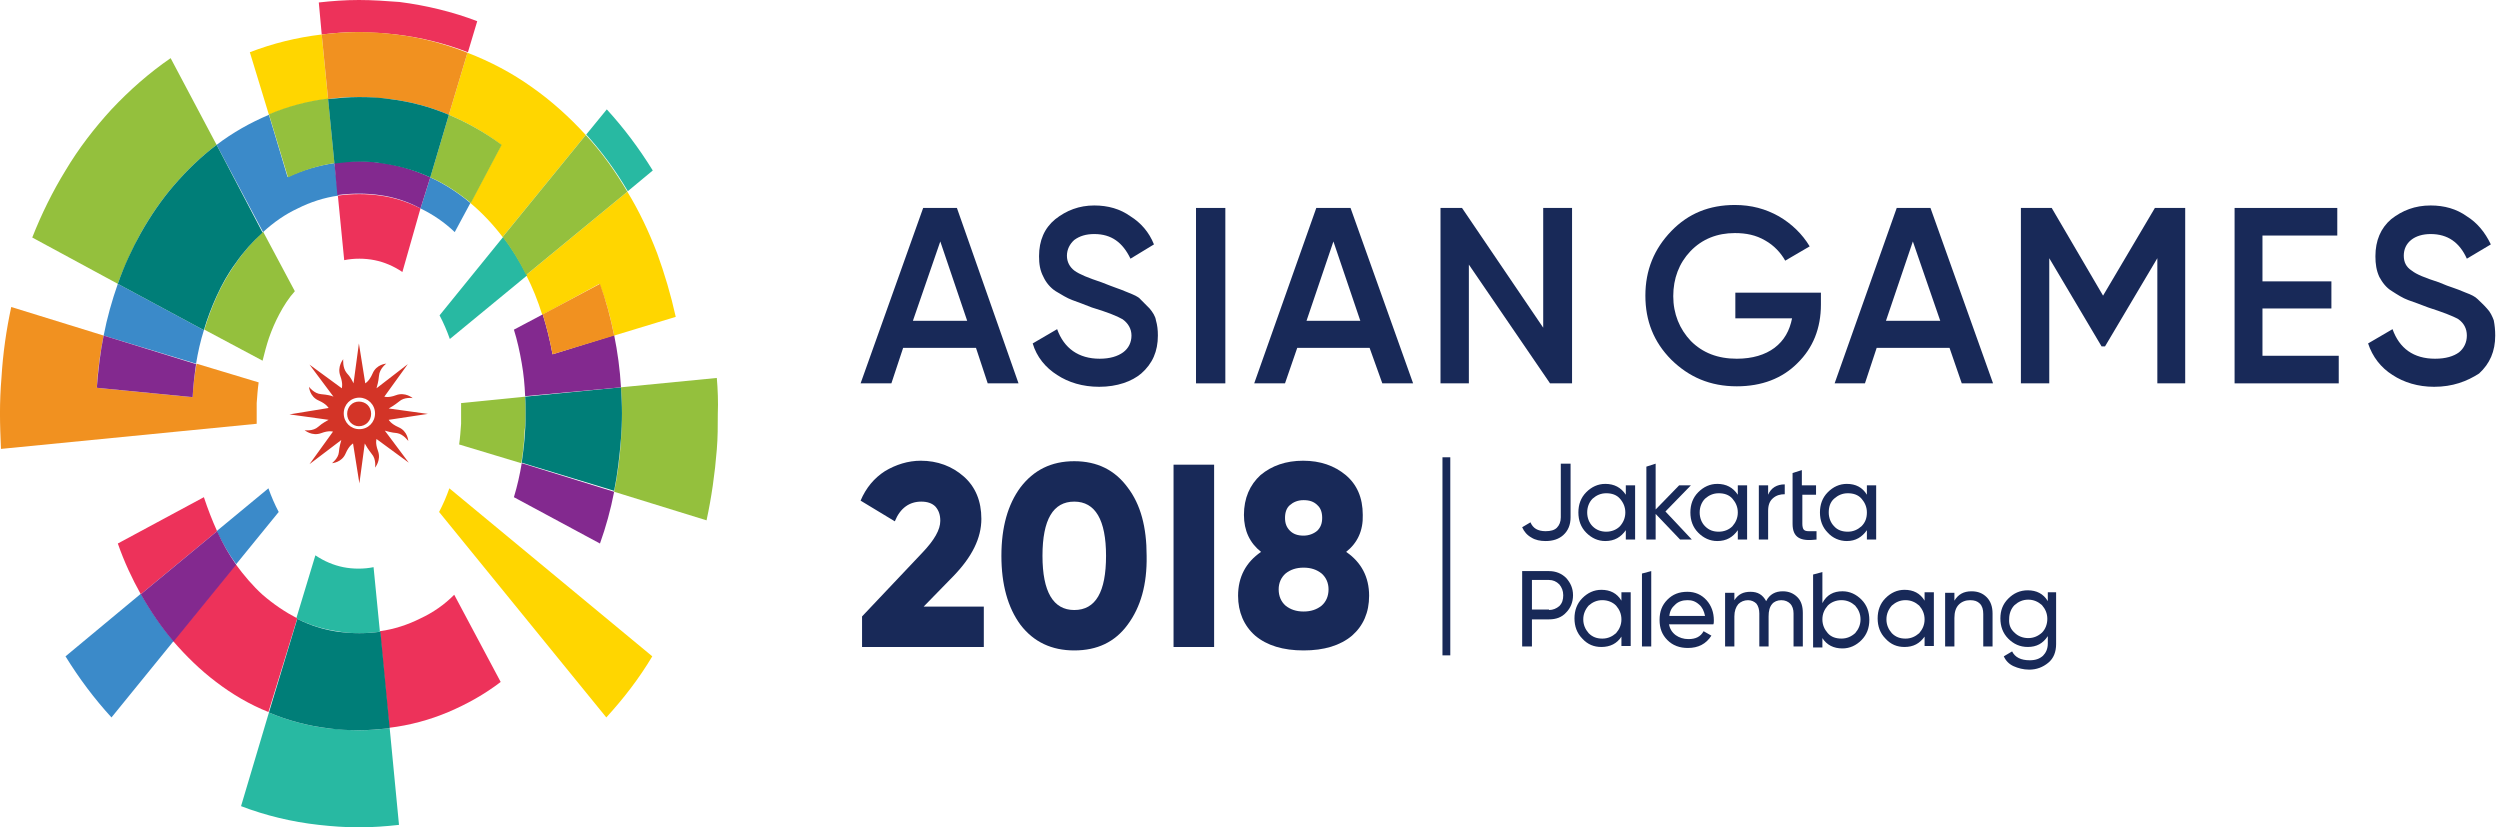 <?xml version="1.0" encoding="utf-8"?>
<svg xmlns="http://www.w3.org/2000/svg" fill="none" height="100%" overflow="visible" preserveAspectRatio="none" style="display: block;" viewBox="0 0 139 46" width="100%">
<g id="Group">
<g id="Group_2">
<path d="M19.954 35.205C20.362 35.205 20.743 35.178 21.123 35.123L20.77 31.534C20.498 31.589 20.226 31.616 19.927 31.616C19.655 31.616 19.356 31.589 19.084 31.534C18.541 31.424 18.024 31.205 17.535 30.876L16.474 34.383C17.181 34.739 17.942 34.986 18.731 35.095C19.166 35.178 19.547 35.205 19.954 35.205Z" fill="#28B9A2" id="Vector"/>
<path d="M19.954 40.603C19.384 40.603 18.812 40.548 18.242 40.493C17.1 40.356 15.985 40.055 14.952 39.616L13.402 44.822C14.762 45.342 16.23 45.699 17.725 45.863C18.459 45.945 19.193 46 19.954 46C20.716 46 21.45 45.945 22.184 45.863L21.667 40.493C21.123 40.548 20.552 40.603 19.954 40.603Z" fill="#28B9A2" id="Vector_2"/>
<path d="M29.226 22.986C29.226 22.685 29.226 22.384 29.198 22.055L25.637 22.411C25.637 22.603 25.637 22.795 25.637 22.986C25.637 23.178 25.637 23.37 25.637 23.562C25.61 23.945 25.583 24.329 25.528 24.712L28.981 25.754C29.09 25.151 29.144 24.548 29.171 23.918C29.226 23.617 29.226 23.288 29.226 22.986Z" fill="#94C03D" id="Vector_3"/>
<path d="M39.855 21.014L34.527 21.534C34.554 22 34.581 22.493 34.581 22.986C34.581 23.479 34.554 23.945 34.527 24.438C34.472 25.424 34.336 26.411 34.146 27.342L39.284 28.931C39.556 27.671 39.747 26.356 39.855 24.986C39.91 24.329 39.91 23.671 39.91 23.014C39.937 22.329 39.91 21.671 39.855 21.014Z" fill="#94C03D" id="Vector_4"/>
<path d="M34.581 22.986C34.581 22.493 34.554 22.028 34.526 21.534L29.198 22.055C29.225 22.356 29.225 22.658 29.225 22.986C29.225 23.288 29.225 23.589 29.198 23.891C29.171 24.521 29.089 25.151 29.008 25.726L34.146 27.288C34.336 26.356 34.445 25.397 34.526 24.384C34.554 23.973 34.581 23.48 34.581 22.986Z" fill="#007E78" id="Vector_5"/>
<path d="M23.379 34.383C22.672 34.739 21.911 34.986 21.123 35.095L21.639 40.465C22.781 40.328 23.896 40.026 24.929 39.588C25.962 39.15 26.941 38.602 27.838 37.917L25.255 33.068C24.712 33.616 24.086 34.054 23.379 34.383Z" fill="#ED325A" id="Vector_6"/>
<path d="M16.529 34.383C15.85 34.027 15.197 33.588 14.599 33.068C14.055 32.575 13.566 31.999 13.104 31.369L9.624 35.643C10.358 36.492 11.146 37.26 12.016 37.917C12.913 38.602 13.892 39.177 14.925 39.588L16.529 34.383Z" fill="#ED325A" id="Vector_7"/>
<path d="M11.336 27.643L6.551 30.219C6.904 31.233 7.339 32.164 7.829 33.041L12.07 29.534C11.798 28.931 11.553 28.301 11.336 27.643Z" fill="#ED325A" id="Vector_8"/>
<path d="M21.151 35.123C20.77 35.178 20.362 35.205 19.982 35.205C19.574 35.205 19.193 35.178 18.785 35.123C17.997 35.013 17.236 34.767 16.529 34.41L14.952 39.616C15.985 40.054 17.1 40.355 18.242 40.492C18.813 40.575 19.384 40.602 19.954 40.602C20.526 40.602 21.096 40.547 21.667 40.492L21.151 35.123Z" fill="#007E78" id="Vector_9"/>
<path d="M13.131 31.369L15.496 28.465C15.279 28.054 15.088 27.616 14.925 27.15L12.043 29.533C12.37 30.191 12.723 30.821 13.131 31.369Z" fill="#3B8AC9" id="Vector_10"/>
<path d="M7.829 33.014L3.642 36.493C4.403 37.726 5.246 38.849 6.198 39.89L9.65 35.644C8.971 34.849 8.373 33.972 7.829 33.014Z" fill="#3B8AC9" id="Vector_11"/>
<path d="M12.07 29.534L7.829 33.041C8.373 34 8.971 34.877 9.65 35.671L13.13 31.397C12.723 30.822 12.369 30.192 12.07 29.534Z" fill="#83298F" id="Vector_12"/>
<path d="M34.145 18.658L37.571 17.617C37.299 16.384 36.946 15.206 36.538 14.083C36.075 12.877 35.532 11.726 34.879 10.658L29.252 15.288C29.605 15.973 29.904 16.713 30.149 17.507L33.33 15.781C33.683 16.685 33.955 17.644 34.145 18.658Z" fill="#FFD600" id="Vector_13"/>
<path d="M18.241 5.507L17.888 1.918C16.501 2.082 15.169 2.411 13.891 2.904L14.952 6.383C16.012 5.945 17.099 5.644 18.241 5.507Z" fill="#FFD600" id="Vector_14"/>
<path d="M32.569 7.507C31.672 6.52 30.666 5.616 29.578 4.849C28.464 4.055 27.267 3.425 25.99 2.931L24.956 6.383C25.99 6.822 26.968 7.37 27.866 8.055L26.153 11.287C26.805 11.835 27.403 12.466 27.947 13.178L32.569 7.507Z" fill="#FFD600" id="Vector_15"/>
<path d="M27.974 13.177L24.44 17.533C24.657 17.944 24.848 18.383 25.011 18.849L29.306 15.314C28.898 14.52 28.463 13.807 27.974 13.177Z" fill="#28B9A2" id="Vector_16"/>
<path d="M36.294 9.479C35.532 8.247 34.69 7.123 33.738 6.082L32.596 7.479C33.466 8.438 34.227 9.479 34.907 10.63L36.294 9.479Z" fill="#28B9A2" id="Vector_17"/>
<path d="M32.569 7.507L27.947 13.178C28.436 13.808 28.871 14.521 29.252 15.288L34.88 10.658C34.2 9.507 33.439 8.439 32.569 7.507Z" fill="#94C03D" id="Vector_18"/>
<path d="M34.527 21.534C34.472 20.548 34.336 19.562 34.146 18.63L30.72 19.699C30.584 18.932 30.394 18.192 30.177 17.48L28.573 18.329C28.763 18.932 28.899 19.562 29.008 20.192C29.116 20.794 29.171 21.397 29.198 22.027L34.527 21.534Z" fill="#83298F" id="Vector_19"/>
<path d="M29.008 25.754C28.899 26.411 28.763 27.014 28.573 27.644L33.358 30.22C33.684 29.315 33.956 28.329 34.146 27.343L29.008 25.754Z" fill="#83298F" id="Vector_20"/>
<path d="M30.72 19.699L34.146 18.658C33.956 17.672 33.684 16.685 33.358 15.781L30.177 17.48C30.394 18.192 30.584 18.932 30.72 19.699Z" fill="#F19120" id="Vector_21"/>
<path d="M24.413 28.465L33.711 39.889C34.663 38.848 35.533 37.725 36.267 36.492L24.984 27.15C24.821 27.616 24.631 28.054 24.413 28.465Z" fill="#FFD600" id="Vector_22"/>
<path d="M22.021 1.918C23.407 2.082 24.739 2.411 26.017 2.904L26.534 1.178C25.174 0.658 23.706 0.301 22.211 0.11C21.477 0.055 20.716 0 19.954 0C19.193 0 18.459 0.055 17.725 0.137L17.888 1.918C18.568 1.836 19.247 1.781 19.954 1.781C20.661 1.808 21.341 1.836 22.021 1.918Z" fill="#ED325A" id="Vector_23"/>
<path d="M21.15 10.876C20.77 10.821 20.362 10.794 19.981 10.794C19.573 10.794 19.193 10.821 18.785 10.876L19.138 14.465C19.41 14.41 19.682 14.383 19.981 14.383C20.253 14.383 20.552 14.41 20.824 14.465C21.368 14.575 21.884 14.794 22.373 15.123L23.379 11.588C22.672 11.232 21.939 10.986 21.15 10.876Z" fill="#ED325A" id="Vector_24"/>
<path d="M19.955 5.397C20.526 5.397 21.096 5.452 21.667 5.507C22.809 5.644 23.924 5.945 24.957 6.384L25.99 2.932C24.739 2.439 23.407 2.082 22.021 1.918C21.341 1.836 20.662 1.781 19.955 1.781C19.248 1.781 18.568 1.836 17.888 1.918L18.242 5.507C18.813 5.425 19.384 5.397 19.955 5.397Z" fill="#F19120" id="Vector_25"/>
<path d="M9.65 10.329C10.384 9.48 11.173 8.713 12.043 8.055L9.487 3.233C8.291 4.055 7.203 5.014 6.197 6.083C5.246 7.124 4.376 8.247 3.642 9.48C2.935 10.631 2.31 11.891 1.793 13.206L6.551 15.781C6.904 14.795 7.339 13.863 7.829 12.959C8.372 12 8.97 11.124 9.65 10.329Z" fill="#94C03D" id="Vector_26"/>
<path d="M13.131 14.603C12.723 15.178 12.369 15.781 12.07 16.439C11.799 17.041 11.554 17.671 11.364 18.329L14.599 20.055C14.707 19.616 14.816 19.206 14.952 18.795C15.115 18.329 15.306 17.89 15.523 17.48C15.768 17.014 16.067 16.548 16.393 16.192L14.626 12.877C14.082 13.397 13.566 13.973 13.131 14.603Z" fill="#94C03D" id="Vector_27"/>
<path d="M10.711 22.083L5.382 21.562C5.437 20.576 5.573 19.59 5.763 18.658L0.625 17.069C0.353 18.329 0.162 19.645 0.081 21.014C0.026 21.672 -0.001 22.329 -0.001 22.987C-0.001 23.644 0.026 24.302 0.054 24.959L14.272 23.562C14.272 23.37 14.272 23.179 14.272 22.987C14.272 22.795 14.272 22.603 14.272 22.412C14.3 22.028 14.327 21.644 14.381 21.261L10.928 20.22C10.82 20.823 10.738 21.453 10.711 22.083Z" fill="#F19120" id="Vector_28"/>
<path d="M23.924 9.864L23.38 11.59C24.06 11.918 24.712 12.357 25.283 12.905L26.153 11.288C25.474 10.713 24.712 10.22 23.924 9.864Z" fill="#3B8AC9" id="Vector_29"/>
<path d="M6.551 15.781C6.225 16.713 5.953 17.672 5.763 18.658L10.901 20.22C11.01 19.562 11.146 18.959 11.336 18.357L6.551 15.781Z" fill="#3B8AC9" id="Vector_30"/>
<path d="M18.596 9.068C17.671 9.205 16.828 9.451 15.986 9.835L14.953 6.383C13.919 6.821 12.941 7.369 12.043 8.054L14.626 12.903C15.224 12.355 15.85 11.917 16.556 11.588C17.263 11.232 18.025 10.985 18.813 10.876L18.596 9.068Z" fill="#3B8AC9" id="Vector_31"/>
<path d="M18.595 9.069L18.242 5.48C17.1 5.617 15.985 5.918 14.952 6.356L16.012 9.863C16.828 9.479 17.698 9.205 18.595 9.069Z" fill="#94C03D" id="Vector_32"/>
<path d="M24.956 6.383L23.923 9.862C24.739 10.218 25.473 10.711 26.18 11.287L27.893 8.054C26.968 7.369 25.989 6.821 24.956 6.383Z" fill="#94C03D" id="Vector_33"/>
<path d="M21.314 9.068C20.879 9.013 20.416 8.958 19.954 8.958C19.492 8.958 19.03 8.985 18.595 9.068L18.758 10.848C19.139 10.794 19.547 10.766 19.954 10.766C20.362 10.766 20.743 10.794 21.123 10.848C21.912 10.958 22.673 11.204 23.38 11.588L23.924 9.862C23.108 9.479 22.238 9.205 21.314 9.068Z" fill="#83298F" id="Vector_34"/>
<path d="M21.667 5.507C21.123 5.424 20.553 5.397 19.954 5.397C19.384 5.397 18.813 5.452 18.242 5.507L18.595 9.096C19.03 9.041 19.492 8.986 19.954 8.986C20.417 8.986 20.879 9.013 21.314 9.096C22.238 9.233 23.081 9.479 23.924 9.863L24.957 6.383C23.924 5.945 22.809 5.644 21.667 5.507Z" fill="#007E78" id="Vector_35"/>
<path d="M12.043 8.055C11.172 8.712 10.384 9.479 9.65 10.329C8.97 11.123 8.372 12 7.829 12.959C7.339 13.835 6.904 14.767 6.551 15.781L11.336 18.356C11.526 17.698 11.771 17.068 12.043 16.466C12.342 15.808 12.695 15.178 13.103 14.63C13.538 14 14.054 13.425 14.598 12.931L12.043 8.055Z" fill="#007E78" id="Vector_36"/>
<path d="M5.763 18.657C5.573 19.589 5.464 20.547 5.383 21.561L10.711 22.082C10.739 21.451 10.82 20.821 10.902 20.246L5.763 18.657Z" fill="#83298F" id="Vector_37"/>
<path d="M20.852 22.985C20.852 23.479 20.472 23.862 19.982 23.862C19.493 23.862 19.112 23.479 19.112 22.985C19.112 22.492 19.493 22.109 19.982 22.109C20.445 22.109 20.852 22.492 20.852 22.985ZM22.701 24.52C22.701 24.52 22.674 23.972 22.157 23.753C21.722 23.561 21.613 23.342 21.613 23.342L23.788 23.013L21.613 22.711C21.722 22.657 21.94 22.52 22.184 22.328C22.483 22.054 22.946 22.136 22.946 22.136C22.946 22.136 22.538 21.78 22.021 21.972C21.586 22.136 21.369 22.054 21.369 22.054L22.674 20.246L20.934 21.588C20.961 21.479 21.043 21.232 21.07 20.903C21.097 20.492 21.478 20.218 21.478 20.218C21.478 20.218 20.934 20.246 20.716 20.766C20.526 21.205 20.309 21.314 20.309 21.314L19.955 19.095L19.656 21.314C19.602 21.205 19.493 20.958 19.276 20.739C19.031 20.438 19.085 19.972 19.085 19.972C19.085 19.972 18.732 20.383 18.922 20.903C19.085 21.342 19.004 21.588 19.004 21.588L17.209 20.273L18.541 22.054C18.433 21.999 18.188 21.944 17.862 21.917C17.454 21.89 17.182 21.506 17.182 21.506C17.182 21.506 17.209 22.054 17.726 22.273C18.161 22.465 18.27 22.684 18.27 22.684L16.095 23.04L18.27 23.342C18.188 23.396 17.943 23.506 17.699 23.725C17.4 23.999 16.937 23.917 16.937 23.917C16.937 23.917 17.345 24.273 17.862 24.081C18.297 23.917 18.514 23.999 18.514 23.999L17.209 25.807L18.976 24.465C18.949 24.574 18.868 24.821 18.84 25.15C18.813 25.479 18.46 25.753 18.46 25.753C18.46 25.753 19.004 25.725 19.221 25.205C19.411 24.766 19.629 24.657 19.629 24.657L19.982 26.876L20.281 24.657C20.336 24.766 20.472 24.985 20.662 25.232C20.934 25.533 20.852 25.999 20.852 25.999C20.852 25.999 21.206 25.588 21.015 25.068C20.852 24.629 20.934 24.41 20.934 24.41L22.728 25.725L21.396 23.944C21.505 23.972 21.75 24.054 22.076 24.081C22.429 24.136 22.701 24.52 22.701 24.52Z" fill="#D33427" id="Vector_38"/>
<path d="M19.955 22.328C19.574 22.328 19.302 22.63 19.302 23.014C19.302 23.397 19.602 23.698 19.955 23.698C20.335 23.698 20.635 23.397 20.635 23.014C20.635 22.602 20.335 22.328 19.955 22.328Z" fill="#D33427" id="Vector_39"/>
</g>
<g id="Group_3">
<path d="M85.937 30.082C85.638 30.082 85.366 30.027 85.149 29.89C84.904 29.753 84.741 29.561 84.632 29.315L85.094 29.041C85.23 29.37 85.502 29.534 85.937 29.534C86.209 29.534 86.426 29.479 86.562 29.342C86.698 29.205 86.78 29.014 86.78 28.767V25.781H87.324V28.767C87.324 29.178 87.188 29.507 86.916 29.753C86.671 29.972 86.345 30.082 85.937 30.082Z" fill="#182958" id="Vector_40"/>
<path d="M89.308 29.562C89.607 29.562 89.879 29.452 90.069 29.26C90.26 29.041 90.368 28.794 90.368 28.493C90.368 28.192 90.26 27.945 90.069 27.726C89.879 27.507 89.607 27.425 89.308 27.425C89.009 27.425 88.764 27.534 88.547 27.726C88.356 27.918 88.248 28.192 88.248 28.493C88.248 28.794 88.356 29.069 88.547 29.26C88.764 29.479 89.036 29.562 89.308 29.562ZM90.395 26.986H90.912V30H90.395V29.479C90.124 29.863 89.77 30.082 89.254 30.082C88.846 30.082 88.492 29.918 88.193 29.616C87.894 29.315 87.758 28.931 87.758 28.493C87.758 28.055 87.894 27.671 88.193 27.37C88.492 27.069 88.846 26.904 89.254 26.904C89.743 26.904 90.124 27.096 90.395 27.507V26.986Z" fill="#182958" id="Vector_41"/>
<path d="M94.066 30H93.414L92.054 28.575V30H91.538V25.945L92.054 25.78V28.328L93.359 26.986H94.012L92.598 28.438L94.066 30Z" fill="#182958" id="Vector_42"/>
<path d="M95.562 29.562C95.861 29.562 96.133 29.452 96.323 29.26C96.513 29.041 96.622 28.794 96.622 28.493C96.622 28.192 96.513 27.945 96.323 27.726C96.133 27.507 95.861 27.425 95.562 27.425C95.263 27.425 95.018 27.534 94.801 27.726C94.61 27.918 94.502 28.192 94.502 28.493C94.502 28.794 94.61 29.069 94.801 29.26C95.018 29.479 95.263 29.562 95.562 29.562ZM96.622 26.986H97.139V30H96.622V29.479C96.35 29.863 95.997 30.082 95.48 30.082C95.073 30.082 94.719 29.918 94.42 29.616C94.121 29.315 93.985 28.931 93.985 28.493C93.985 28.055 94.121 27.671 94.42 27.37C94.719 27.069 95.073 26.904 95.48 26.904C95.97 26.904 96.35 27.096 96.622 27.507V26.986Z" fill="#182958" id="Vector_43"/>
<path d="M98.308 27.507C98.471 27.123 98.797 26.931 99.232 26.931V27.479C98.987 27.479 98.77 27.534 98.58 27.698C98.389 27.863 98.308 28.082 98.308 28.411V30H97.791V26.986H98.308V27.507Z" fill="#182958" id="Vector_44"/>
<path d="M100.999 27.507H100.21V29.123C100.21 29.26 100.238 29.397 100.292 29.452C100.346 29.507 100.428 29.534 100.564 29.534C100.673 29.534 100.836 29.534 100.999 29.534V30C100.537 30.055 100.21 30.027 99.993 29.89C99.775 29.753 99.667 29.507 99.667 29.123V26.301L100.183 26.137V26.986H100.972V27.507H100.999Z" fill="#182958" id="Vector_45"/>
<path d="M102.739 29.562C103.038 29.562 103.282 29.452 103.5 29.26C103.717 29.041 103.799 28.794 103.799 28.493C103.799 28.192 103.69 27.945 103.5 27.726C103.309 27.507 103.038 27.425 102.739 27.425C102.439 27.425 102.195 27.534 101.977 27.726C101.76 27.918 101.678 28.192 101.678 28.493C101.678 28.794 101.787 29.069 101.977 29.26C102.168 29.479 102.439 29.562 102.739 29.562ZM103.799 26.986H104.315V30H103.799V29.479C103.527 29.863 103.174 30.082 102.684 30.082C102.276 30.082 101.896 29.918 101.624 29.616C101.325 29.315 101.189 28.931 101.189 28.493C101.189 28.055 101.325 27.671 101.624 27.37C101.923 27.069 102.276 26.904 102.684 26.904C103.174 26.904 103.554 27.096 103.799 27.507V26.986Z" fill="#182958" id="Vector_46"/>
</g>
<g id="Group_4">
<path d="M86.127 33.917C86.345 33.917 86.535 33.835 86.698 33.698C86.861 33.533 86.916 33.342 86.916 33.095C86.916 32.848 86.834 32.657 86.698 32.492C86.535 32.328 86.345 32.246 86.127 32.246H85.176V33.889H86.127V33.917ZM86.127 31.753C86.508 31.753 86.834 31.89 87.079 32.136C87.324 32.41 87.46 32.711 87.46 33.095C87.46 33.478 87.324 33.807 87.079 34.054C86.834 34.328 86.508 34.437 86.127 34.437H85.176V35.944H84.632V31.753H86.127V31.753Z" fill="#182958" id="Vector_47"/>
<path d="M89.091 35.506C89.389 35.506 89.634 35.396 89.852 35.205C90.042 34.985 90.151 34.739 90.151 34.437C90.151 34.136 90.042 33.889 89.852 33.67C89.661 33.478 89.389 33.369 89.091 33.369C88.791 33.369 88.547 33.478 88.329 33.67C88.139 33.889 88.03 34.136 88.03 34.437C88.03 34.739 88.139 34.985 88.329 35.205C88.547 35.424 88.791 35.506 89.091 35.506ZM90.151 32.931H90.667V35.917H90.151V35.396C89.906 35.78 89.525 35.972 89.036 35.972C88.628 35.972 88.275 35.835 87.976 35.506C87.677 35.205 87.541 34.821 87.541 34.383C87.541 33.944 87.677 33.561 87.976 33.259C88.275 32.958 88.628 32.794 89.036 32.794C89.525 32.794 89.906 32.985 90.151 33.396V32.931Z" fill="#182958" id="Vector_48"/>
<path d="M91.293 35.944V31.889L91.809 31.752V35.944H91.293Z" fill="#182958" id="Vector_49"/>
<path d="M93.822 33.369C93.55 33.369 93.305 33.452 93.142 33.616C92.952 33.78 92.843 33.972 92.816 34.246H94.8C94.746 33.972 94.637 33.753 94.474 33.616C94.257 33.424 94.066 33.369 93.822 33.369ZM92.788 34.684C92.843 34.958 92.952 35.15 93.169 35.315C93.359 35.451 93.604 35.534 93.876 35.534C94.284 35.534 94.556 35.397 94.719 35.095L95.154 35.342C94.855 35.808 94.42 36.027 93.849 36.027C93.387 36.027 93.006 35.89 92.707 35.588C92.408 35.287 92.272 34.931 92.272 34.465C92.272 33.999 92.408 33.643 92.707 33.342C93.006 33.041 93.359 32.904 93.822 32.904C94.257 32.904 94.61 33.068 94.882 33.369C95.154 33.671 95.29 34.054 95.29 34.493C95.29 34.575 95.29 34.657 95.263 34.712H92.788V34.684Z" fill="#182958" id="Vector_50"/>
<path d="M99.123 32.876C99.449 32.876 99.721 32.986 99.938 33.205C100.156 33.424 100.237 33.726 100.237 34.082V35.945H99.721V34.109C99.721 33.89 99.666 33.698 99.531 33.561C99.422 33.452 99.259 33.37 99.041 33.37C98.824 33.37 98.633 33.452 98.525 33.589C98.389 33.753 98.334 33.972 98.334 34.274V35.945H97.818V34.109C97.818 33.89 97.763 33.698 97.655 33.561C97.546 33.452 97.383 33.37 97.192 33.37C96.975 33.37 96.785 33.452 96.649 33.589C96.513 33.753 96.431 33.972 96.431 34.274V35.945H95.915V32.959H96.431V33.37C96.649 33.041 96.921 32.904 97.328 32.904C97.736 32.904 98.008 33.068 98.198 33.424C98.389 33.041 98.715 32.876 99.123 32.876Z" fill="#182958" id="Vector_51"/>
<path d="M102.385 35.505C102.684 35.505 102.929 35.396 103.146 35.204C103.336 34.985 103.445 34.738 103.445 34.437C103.445 34.136 103.336 33.889 103.146 33.67C102.929 33.478 102.684 33.369 102.385 33.369C102.086 33.369 101.814 33.478 101.624 33.67C101.433 33.889 101.325 34.136 101.325 34.437C101.325 34.738 101.433 34.985 101.624 35.204C101.814 35.423 102.086 35.505 102.385 35.505ZM102.439 32.875C102.847 32.875 103.201 33.04 103.5 33.341C103.799 33.643 103.935 34.026 103.935 34.465C103.935 34.903 103.799 35.286 103.5 35.588C103.201 35.889 102.847 36.053 102.439 36.053C101.95 36.053 101.569 35.862 101.325 35.478V35.999H100.808V31.944L101.325 31.807V33.533C101.569 33.067 101.95 32.875 102.439 32.875Z" fill="#182958" id="Vector_52"/>
<path d="M105.946 35.506C106.245 35.506 106.49 35.396 106.708 35.205C106.898 34.985 107.007 34.739 107.007 34.437C107.007 34.136 106.898 33.889 106.708 33.67C106.49 33.478 106.245 33.369 105.946 33.369C105.647 33.369 105.403 33.478 105.185 33.67C104.995 33.889 104.886 34.136 104.886 34.437C104.886 34.739 104.995 34.985 105.185 35.205C105.403 35.424 105.647 35.506 105.946 35.506ZM107.007 32.931H107.523V35.917H107.007V35.396C106.735 35.78 106.381 35.972 105.892 35.972C105.484 35.972 105.131 35.835 104.832 35.506C104.533 35.205 104.397 34.821 104.397 34.383C104.397 33.944 104.533 33.561 104.832 33.259C105.131 32.958 105.484 32.794 105.892 32.794C106.381 32.794 106.762 32.985 107.007 33.396V32.931Z" fill="#182958" id="Vector_53"/>
<path d="M109.617 32.876C109.97 32.876 110.242 32.986 110.46 33.205C110.677 33.424 110.786 33.726 110.786 34.109V35.945H110.269V34.137C110.269 33.89 110.215 33.698 110.079 33.561C109.943 33.424 109.78 33.37 109.535 33.37C109.291 33.37 109.073 33.452 108.91 33.616C108.747 33.781 108.665 34.027 108.665 34.356V35.945H108.149V32.959H108.665V33.397C108.883 33.041 109.182 32.876 109.617 32.876Z" fill="#182958" id="Vector_54"/>
<path d="M112.009 35.177C112.199 35.369 112.471 35.478 112.77 35.478C113.069 35.478 113.314 35.369 113.532 35.177C113.722 34.985 113.831 34.711 113.831 34.41C113.831 34.108 113.722 33.862 113.532 33.643C113.314 33.451 113.069 33.341 112.77 33.341C112.471 33.341 112.227 33.451 112.009 33.643C111.819 33.834 111.71 34.108 111.71 34.41C111.683 34.739 111.792 34.985 112.009 35.177ZM113.804 32.93H114.32V35.807C114.32 36.245 114.184 36.602 113.885 36.848C113.586 37.095 113.233 37.232 112.825 37.232C112.499 37.232 112.199 37.149 111.955 37.04C111.71 36.93 111.52 36.739 111.411 36.492L111.873 36.218C112.036 36.547 112.363 36.711 112.852 36.711C113.178 36.711 113.396 36.629 113.586 36.465C113.749 36.3 113.858 36.081 113.858 35.78V35.369C113.586 35.78 113.233 35.971 112.743 35.971C112.308 35.971 111.955 35.807 111.656 35.506C111.357 35.204 111.221 34.821 111.221 34.382C111.221 33.944 111.357 33.588 111.656 33.286C111.955 32.985 112.308 32.821 112.743 32.821C113.233 32.821 113.613 33.013 113.858 33.423V32.93H113.804Z" fill="#182958" id="Vector_55"/>
</g>
<path d="M80.636 25.425H80.201V36.438H80.636V25.425Z" fill="#182958" id="Vector_56"/>
<g id="Group_5">
<path d="M50.758 17.835H53.775L52.28 13.425L50.758 17.835ZM54.917 21.315L54.265 19.342H50.214L49.561 21.315H47.849L51.328 11.562H53.204L56.63 21.315H54.917Z" fill="#182958" id="Vector_57"/>
<path d="M61.115 21.506C60.191 21.506 59.403 21.26 58.777 20.849C58.125 20.438 57.635 19.835 57.418 19.095L58.777 18.301C59.158 19.369 59.974 19.945 61.142 19.945C61.714 19.945 62.148 19.808 62.447 19.589C62.747 19.369 62.91 19.041 62.91 18.657C62.91 18.273 62.719 17.972 62.42 17.753C62.094 17.561 61.523 17.342 60.708 17.096C60.273 16.931 59.946 16.794 59.62 16.684C59.321 16.575 59.022 16.383 58.696 16.191C58.397 16 58.152 15.698 58.016 15.397C57.826 15.041 57.771 14.684 57.771 14.246C57.771 13.37 58.07 12.685 58.669 12.191C59.294 11.698 60.001 11.424 60.843 11.424C61.605 11.424 62.284 11.616 62.855 12.027C63.426 12.383 63.888 12.904 64.16 13.589L62.855 14.383C62.42 13.479 61.795 13.013 60.843 13.013C60.381 13.013 60.028 13.123 59.729 13.342C59.484 13.561 59.321 13.863 59.321 14.219C59.321 14.575 59.484 14.849 59.729 15.041C60.028 15.26 60.517 15.452 61.251 15.698C61.605 15.835 61.877 15.945 62.04 16C62.203 16.054 62.42 16.137 62.747 16.274C63.018 16.383 63.29 16.493 63.399 16.63C63.562 16.794 63.725 16.959 63.916 17.15C64.079 17.342 64.242 17.589 64.269 17.808C64.351 18.082 64.378 18.356 64.378 18.657C64.378 19.534 64.079 20.219 63.453 20.767C62.937 21.205 62.121 21.506 61.115 21.506Z" fill="#182958" id="Vector_58"/>
<path d="M68.129 11.562H66.498V21.315H68.129V11.562Z" fill="#182958" id="Vector_59"/>
<path d="M72.643 17.835H75.633L74.138 13.425L72.643 17.835ZM76.857 21.315L76.15 19.342H72.126L71.446 21.315H69.734L73.186 11.562H75.09L78.569 21.315H76.857Z" fill="#182958" id="Vector_60"/>
<path d="M85.802 11.562H87.406V21.315H86.182L81.669 14.712V21.315H80.092V11.562H81.288L85.802 18.219V11.562Z" fill="#182958" id="Vector_61"/>
<path d="M101.243 16.274V16.931C101.243 18.246 100.808 19.342 99.938 20.192C99.095 21.041 97.954 21.479 96.567 21.479C95.072 21.479 93.903 20.959 92.924 20C91.945 19.014 91.483 17.835 91.483 16.438C91.483 15.014 91.972 13.835 92.924 12.849C93.876 11.863 95.044 11.397 96.458 11.397C97.383 11.397 98.171 11.616 98.905 12.027C99.612 12.438 100.21 13.014 100.618 13.698L99.258 14.493C99.014 14.055 98.633 13.644 98.144 13.37C97.627 13.068 97.084 12.959 96.458 12.959C95.48 12.959 94.637 13.287 93.984 13.972C93.359 14.63 93.033 15.479 93.033 16.466C93.033 17.452 93.386 18.301 94.011 18.959C94.664 19.616 95.507 19.945 96.567 19.945C97.437 19.945 98.144 19.726 98.66 19.342C99.204 18.931 99.503 18.383 99.639 17.698H96.485V16.274H101.243V16.274Z" fill="#182958" id="Vector_62"/>
<path d="M104.86 17.835H107.877L106.355 13.425L104.86 17.835ZM109.074 21.315L108.394 19.342H104.343L103.691 21.315H102.005L105.458 11.562H107.334L110.814 21.315H109.074Z" fill="#182958" id="Vector_63"/>
<path d="M121.497 11.562V21.315H119.948V14.356L117.039 19.26H116.848L113.939 14.356V21.315H112.362V11.562H114.075L116.93 16.438L119.812 11.562H121.497Z" fill="#182958" id="Vector_64"/>
<path d="M125.793 19.781H130.034V21.315H124.243V11.562H129.953V13.096H125.793V15.644H129.626V17.151H125.793V19.781Z" fill="#182958" id="Vector_65"/>
<path d="M135.336 21.506C134.439 21.506 133.65 21.26 133.025 20.849C132.372 20.438 131.91 19.835 131.666 19.095L133.025 18.301C133.406 19.369 134.194 19.945 135.39 19.945C135.988 19.945 136.423 19.808 136.722 19.589C136.994 19.369 137.157 19.041 137.157 18.657C137.157 18.273 136.994 17.972 136.695 17.753C136.369 17.561 135.771 17.342 135.01 17.096C134.575 16.931 134.221 16.794 133.895 16.684C133.596 16.575 133.297 16.383 132.998 16.191C132.672 16 132.454 15.698 132.291 15.397C132.128 15.041 132.073 14.684 132.073 14.246C132.073 13.37 132.372 12.685 132.943 12.191C133.569 11.698 134.276 11.424 135.146 11.424C135.907 11.424 136.586 11.616 137.157 12.027C137.728 12.383 138.163 12.904 138.49 13.589L137.157 14.383C136.75 13.479 136.097 13.013 135.146 13.013C134.711 13.013 134.33 13.123 134.058 13.342C133.786 13.561 133.65 13.863 133.65 14.219C133.65 14.575 133.786 14.849 134.085 15.041C134.357 15.26 134.846 15.452 135.608 15.698C135.934 15.835 136.206 15.945 136.396 16C136.559 16.054 136.777 16.137 137.103 16.274C137.402 16.383 137.62 16.493 137.755 16.63C137.919 16.794 138.109 16.959 138.272 17.15C138.462 17.342 138.571 17.589 138.653 17.808C138.707 18.082 138.734 18.356 138.734 18.657C138.734 19.534 138.435 20.219 137.837 20.767C137.157 21.205 136.369 21.506 135.336 21.506Z" fill="#182958" id="Vector_66"/>
</g>
<g id="Group_6">
<path d="M47.93 35.972V34.274L51.274 30.739C51.954 30.027 52.28 29.452 52.28 28.959C52.28 28.63 52.199 28.383 52.008 28.164C51.818 27.972 51.546 27.89 51.22 27.89C50.567 27.89 50.051 28.246 49.752 28.986L47.849 27.835C48.148 27.123 48.61 26.575 49.208 26.192C49.806 25.835 50.486 25.616 51.193 25.616C52.117 25.616 52.932 25.918 53.585 26.493C54.237 27.068 54.564 27.863 54.564 28.849C54.564 29.918 54.047 30.959 53.014 32.027L51.356 33.726H54.7V35.972H47.93V35.972Z" fill="#182958" id="Vector_67"/>
<path d="M57.962 30.904C57.962 32.904 58.56 33.917 59.729 33.917C60.925 33.917 61.496 32.904 61.496 30.904C61.496 28.904 60.898 27.89 59.729 27.89C58.56 27.89 57.962 28.876 57.962 30.904ZM62.693 34.739C61.986 35.698 61.007 36.164 59.729 36.164C58.478 36.164 57.473 35.698 56.739 34.739C56.032 33.78 55.678 32.493 55.678 30.904C55.678 29.315 56.032 28.054 56.739 27.096C57.473 26.137 58.451 25.643 59.729 25.643C61.007 25.643 61.986 26.137 62.693 27.096C63.426 28.054 63.753 29.315 63.753 30.904C63.78 32.493 63.426 33.753 62.693 34.739Z" fill="#182958" id="Vector_68"/>
<path d="M73.242 28.082C73.051 27.89 72.807 27.808 72.48 27.808C72.154 27.808 71.909 27.918 71.719 28.082C71.529 28.246 71.447 28.493 71.447 28.794C71.447 29.096 71.529 29.315 71.719 29.507C71.909 29.698 72.154 29.781 72.48 29.781C72.779 29.781 73.051 29.671 73.242 29.507C73.432 29.315 73.513 29.096 73.513 28.794C73.513 28.493 73.432 28.246 73.242 28.082ZM71.474 33.671C71.746 33.89 72.073 34 72.48 34C72.888 34 73.214 33.89 73.486 33.671C73.731 33.452 73.867 33.15 73.867 32.767C73.867 32.411 73.731 32.109 73.486 31.89C73.214 31.671 72.888 31.561 72.48 31.561C72.073 31.561 71.746 31.671 71.474 31.89C71.23 32.109 71.094 32.411 71.094 32.767C71.094 33.15 71.23 33.452 71.474 33.671ZM74.846 30.685C75.688 31.26 76.123 32.082 76.123 33.123C76.123 34.054 75.797 34.794 75.172 35.342C74.519 35.89 73.622 36.164 72.48 36.164C71.338 36.164 70.441 35.89 69.789 35.342C69.163 34.794 68.837 34.027 68.837 33.123C68.837 32.082 69.272 31.26 70.115 30.685C69.49 30.192 69.163 29.507 69.163 28.63C69.163 27.698 69.49 26.959 70.088 26.411C70.713 25.89 71.502 25.616 72.453 25.616C73.405 25.616 74.193 25.89 74.818 26.411C75.444 26.931 75.77 27.671 75.77 28.63C75.797 29.507 75.471 30.192 74.846 30.685Z" fill="#182958" id="Vector_69"/>
<path d="M67.505 25.836H65.249V35.973H67.505V25.836Z" fill="#182958" id="Vector_70"/>
</g>
</g>
</svg>